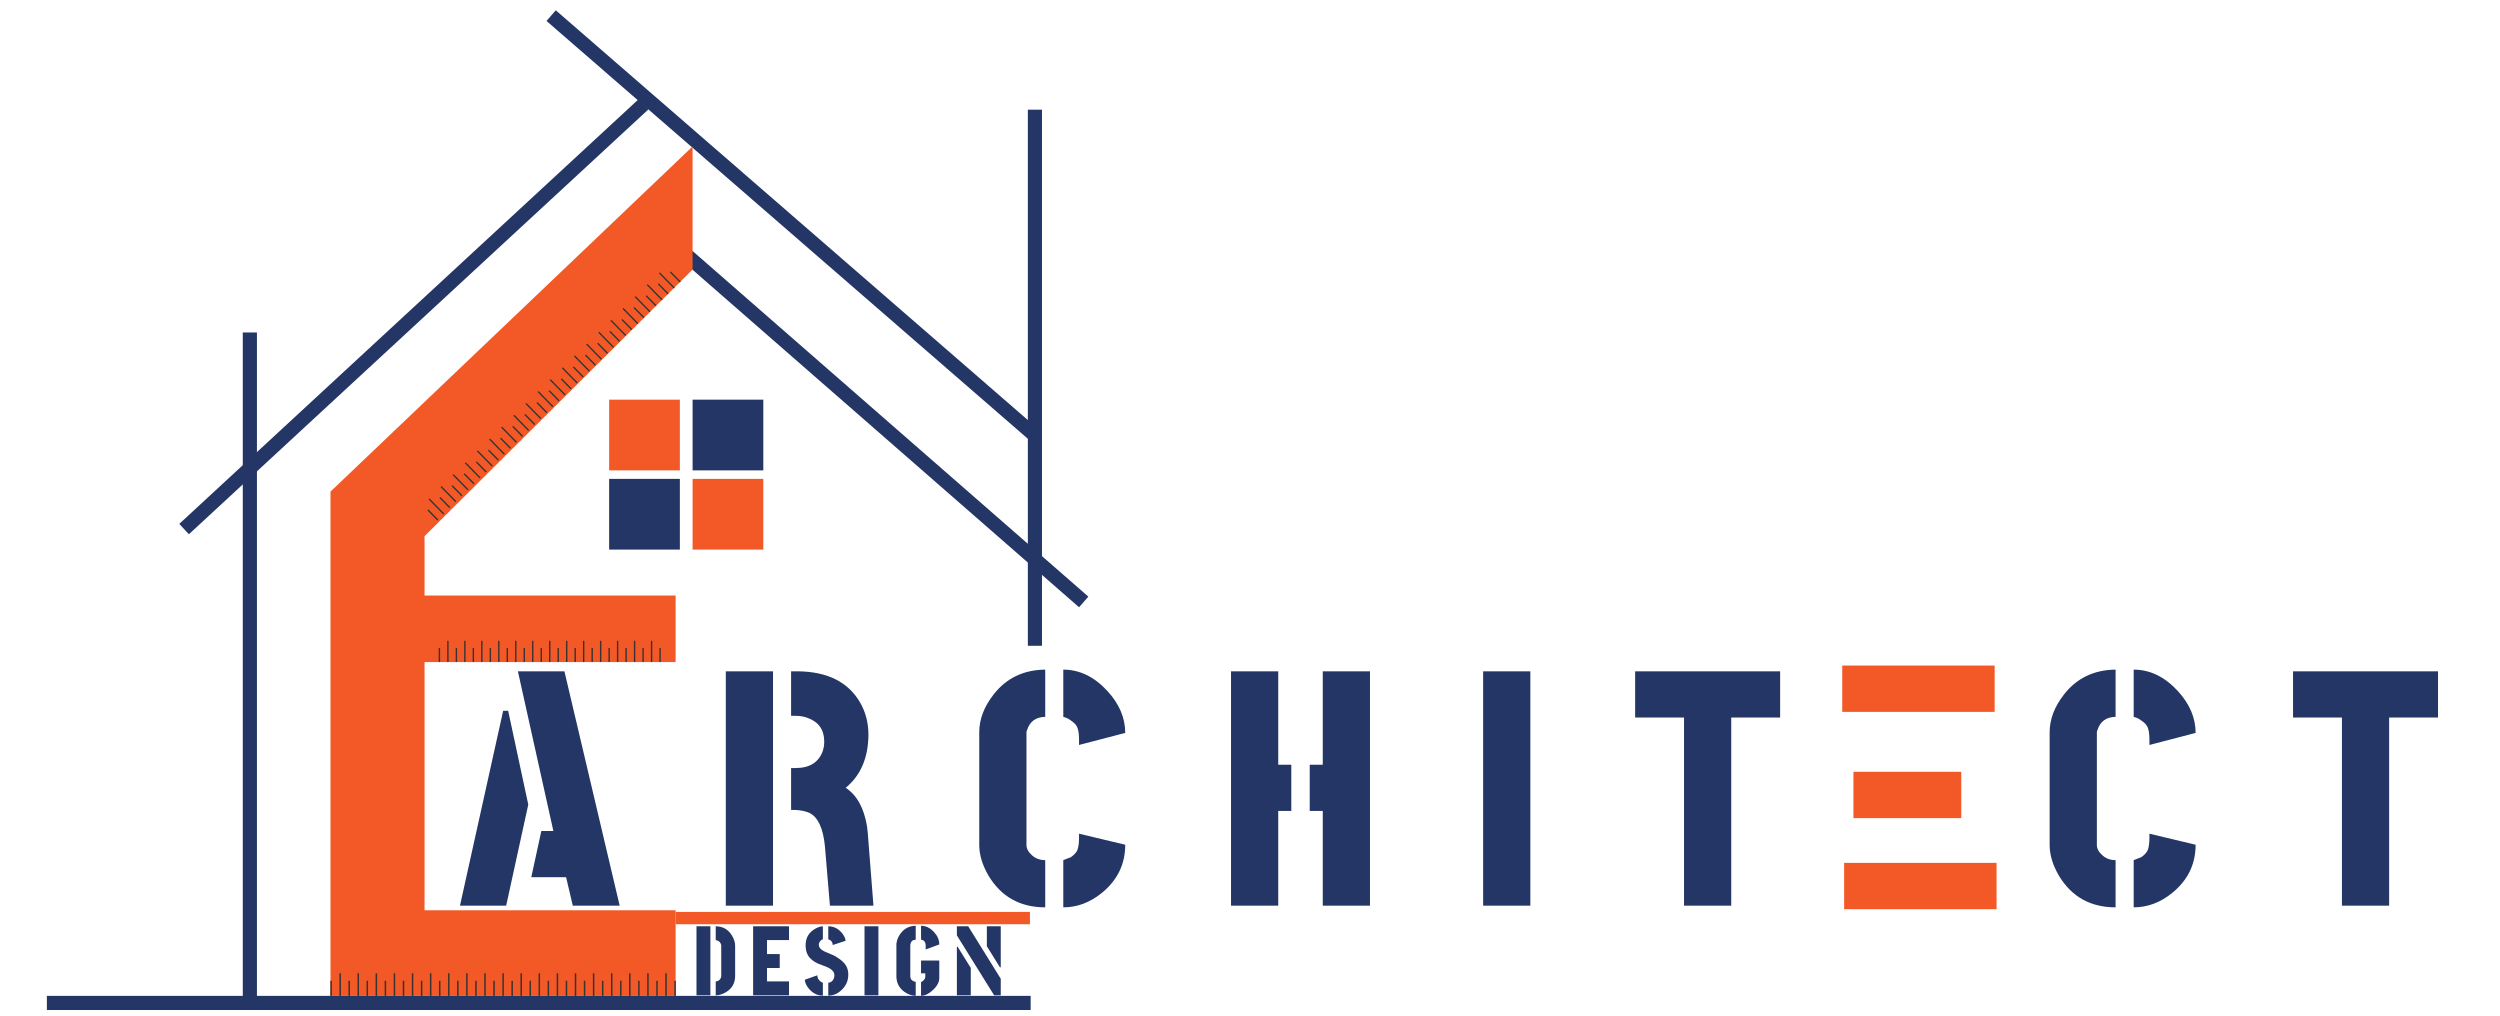 <svg width="160" height="65" viewBox="0 0 160 65" fill="none" xmlns="http://www.w3.org/2000/svg">
<rect width="160" height="65" fill="white"/>
<path d="M15.991 21.278V63.917" stroke="#243665" stroke-width="0.905"/>
<path d="M11.781 33.861L41.203 6.658" stroke="#243665" stroke-width="0.905"/>
<path d="M35.273 1L66.143 27.796" stroke="#243665" stroke-width="0.905"/>
<path d="M29.438 57.963L32.202 45.492H32.523L33.809 51.492L32.395 57.963H29.438ZM34.002 56.142L34.645 53.185H35.416L33.145 42.964H36.123L39.659 57.963H36.659L36.23 56.142H34.002ZM46.451 57.963V42.964H49.473V57.963H46.451ZM50.63 51.835V49.156H50.908C51.823 49.156 52.408 48.785 52.665 48.042C52.723 47.856 52.751 47.663 52.751 47.464C52.751 46.706 52.394 46.199 51.68 45.942C51.451 45.856 51.194 45.813 50.908 45.813H50.63V42.964H51.101C52.973 42.992 54.287 43.656 55.044 44.956C55.401 45.571 55.58 46.264 55.58 47.035C55.565 48.506 55.08 49.635 54.123 50.42C54.837 50.878 55.294 51.706 55.494 52.906C55.508 53.049 55.523 53.185 55.537 53.313L55.901 57.963H53.115L52.794 54.149C52.68 53.006 52.351 52.299 51.808 52.028C51.551 51.913 51.237 51.849 50.865 51.835H50.63ZM62.672 54.085V46.864C62.672 46.035 62.979 45.228 63.594 44.442C64.408 43.399 65.508 42.871 66.894 42.856V45.878C66.294 45.892 65.908 46.171 65.736 46.714C65.708 46.771 65.694 46.821 65.694 46.864V54.085C65.694 54.313 65.815 54.535 66.058 54.749C66.286 54.949 66.565 55.049 66.894 55.049V58.07C65.294 58.07 64.087 57.399 63.272 56.056C62.872 55.37 62.672 54.713 62.672 54.085ZM68.051 58.07V55.049C68.051 55.049 68.215 54.985 68.543 54.856C68.743 54.713 68.879 54.563 68.951 54.406C69.022 54.22 69.058 53.956 69.058 53.613V53.356L72.015 54.063C72.015 55.306 71.515 56.335 70.515 57.149C69.758 57.763 68.936 58.07 68.051 58.07ZM68.051 45.878V42.856C69.094 42.856 70.036 43.314 70.879 44.228C71.636 45.056 72.015 45.949 72.015 46.906L69.058 47.678V47.356C69.058 46.999 69.022 46.735 68.951 46.563C68.894 46.421 68.786 46.292 68.629 46.178C68.486 46.063 68.358 45.985 68.243 45.942L68.051 45.878ZM78.786 57.963V42.964H81.807V48.942H82.643V51.899H81.807V57.963H78.786ZM83.822 51.899V48.942H84.657V42.964H87.679V57.963H84.657V51.899H83.822ZM94.921 57.963V42.964H97.942V57.963H94.921ZM104.649 45.921V42.964H113.928V45.921H110.799V57.963H107.778V45.921H104.649ZM131.177 54.085V46.864C131.177 46.035 131.484 45.228 132.099 44.442C132.913 43.399 134.013 42.871 135.398 42.856V45.878C134.799 45.892 134.413 46.171 134.241 46.714C134.213 46.771 134.199 46.821 134.199 46.864V54.085C134.199 54.313 134.32 54.535 134.563 54.749C134.791 54.949 135.07 55.049 135.398 55.049V58.07C133.799 58.07 132.591 57.399 131.777 56.056C131.377 55.37 131.177 54.713 131.177 54.085ZM136.556 58.07V55.049C136.556 55.049 136.72 54.985 137.048 54.856C137.248 54.713 137.384 54.563 137.456 54.406C137.527 54.22 137.563 53.956 137.563 53.613V53.356L140.52 54.063C140.52 55.306 140.02 56.335 139.02 57.149C138.263 57.763 137.441 58.07 136.556 58.07ZM136.556 45.878V42.856C137.598 42.856 138.541 43.314 139.384 44.228C140.141 45.056 140.52 45.949 140.52 46.906L137.563 47.678V47.356C137.563 46.999 137.527 46.735 137.456 46.563C137.398 46.421 137.291 46.292 137.134 46.178C136.991 46.063 136.863 45.985 136.748 45.942L136.556 45.878ZM146.755 45.921V42.964H156.034V45.921H152.905V57.963H149.884V45.921H146.755Z" fill="#243665"/>
<path d="M117.903 44.077H127.658" stroke="#F35927" stroke-width="2.965"/>
<path d="M118.025 56.706H127.78" stroke="#F35927" stroke-width="2.965"/>
<path d="M118.62 50.877H125.52" stroke="#F35927" stroke-width="2.965"/>
<path d="M69.357 38.524L44.009 16.39" stroke="#243665" stroke-width="0.905"/>
<g filter="url(#filter0_d_1066_528)">
<path d="M66.234 6.658V40.968" stroke="#243665" stroke-width="0.905"/>
</g>
<path d="M43.24 58.757H65.917" stroke="#F35927" stroke-width="0.788"/>
<rect x="38.985" y="30.648" width="4.526" height="4.526" fill="#243665"/>
<rect x="44.326" y="30.648" width="4.526" height="4.526" fill="#F35927"/>
<rect x="44.326" y="25.578" width="4.526" height="4.526" fill="#243665"/>
<rect x="38.985" y="25.578" width="4.526" height="4.526" fill="#F35927"/>
<path d="M21.151 31.462L44.326 9.374V17.249L27.171 34.314V38.116H43.24V42.371H27.171V58.258H43.24V63.735H21.151V31.462Z" fill="#F35927"/>
<line x1="43.206" y1="62.77" x2="43.206" y2="63.736" stroke="#3A3331" stroke-width="0.097"/>
<line x1="40.889" y1="62.77" x2="40.889" y2="63.736" stroke="#3A3331" stroke-width="0.097"/>
<line x1="38.572" y1="62.77" x2="38.572" y2="63.736" stroke="#3A3331" stroke-width="0.097"/>
<line x1="36.254" y1="62.77" x2="36.254" y2="63.736" stroke="#3A3331" stroke-width="0.097"/>
<line x1="33.936" y1="62.77" x2="33.936" y2="63.736" stroke="#3A3331" stroke-width="0.097"/>
<line x1="31.619" y1="62.77" x2="31.619" y2="63.736" stroke="#3A3331" stroke-width="0.097"/>
<line x1="29.302" y1="62.77" x2="29.302" y2="63.736" stroke="#3A3331" stroke-width="0.097"/>
<line x1="26.984" y1="62.77" x2="26.984" y2="63.736" stroke="#3A3331" stroke-width="0.097"/>
<line x1="24.666" y1="62.77" x2="24.666" y2="63.736" stroke="#3A3331" stroke-width="0.097"/>
<line x1="22.349" y1="62.77" x2="22.349" y2="63.736" stroke="#3A3331" stroke-width="0.097"/>
<line x1="42.047" y1="62.77" x2="42.048" y2="63.736" stroke="#3A3331" stroke-width="0.097"/>
<line x1="39.73" y1="62.77" x2="39.73" y2="63.736" stroke="#3A3331" stroke-width="0.097"/>
<line x1="37.413" y1="62.77" x2="37.413" y2="63.736" stroke="#3A3331" stroke-width="0.097"/>
<line x1="35.095" y1="62.77" x2="35.095" y2="63.736" stroke="#3A3331" stroke-width="0.097"/>
<line x1="32.778" y1="62.77" x2="32.778" y2="63.736" stroke="#3A3331" stroke-width="0.097"/>
<line x1="30.46" y1="62.77" x2="30.46" y2="63.736" stroke="#3A3331" stroke-width="0.097"/>
<line x1="28.142" y1="62.77" x2="28.142" y2="63.736" stroke="#3A3331" stroke-width="0.097"/>
<line x1="25.825" y1="62.77" x2="25.825" y2="63.736" stroke="#3A3331" stroke-width="0.097"/>
<line x1="23.507" y1="62.77" x2="23.507" y2="63.736" stroke="#3A3331" stroke-width="0.097"/>
<line x1="21.19" y1="62.77" x2="21.19" y2="63.736" stroke="#3A3331" stroke-width="0.097"/>
<line x1="42.627" y1="62.287" x2="42.627" y2="63.736" stroke="#3A3331" stroke-width="0.097"/>
<line x1="40.309" y1="62.287" x2="40.309" y2="63.736" stroke="#3A3331" stroke-width="0.097"/>
<line x1="37.992" y1="62.287" x2="37.992" y2="63.736" stroke="#3A3331" stroke-width="0.097"/>
<line x1="35.675" y1="62.287" x2="35.675" y2="63.736" stroke="#3A3331" stroke-width="0.097"/>
<line x1="33.357" y1="62.287" x2="33.357" y2="63.736" stroke="#3A3331" stroke-width="0.097"/>
<line x1="31.039" y1="62.287" x2="31.039" y2="63.736" stroke="#3A3331" stroke-width="0.097"/>
<line x1="28.722" y1="62.287" x2="28.722" y2="63.736" stroke="#3A3331" stroke-width="0.097"/>
<line x1="26.405" y1="62.287" x2="26.405" y2="63.736" stroke="#3A3331" stroke-width="0.097"/>
<line x1="24.087" y1="62.287" x2="24.087" y2="63.736" stroke="#3A3331" stroke-width="0.097"/>
<line x1="21.77" y1="62.287" x2="21.77" y2="63.736" stroke="#3A3331" stroke-width="0.097"/>
<line x1="41.468" y1="62.287" x2="41.468" y2="63.736" stroke="#3A3331" stroke-width="0.097"/>
<line x1="39.151" y1="62.287" x2="39.151" y2="63.736" stroke="#3A3331" stroke-width="0.097"/>
<line x1="36.833" y1="62.287" x2="36.833" y2="63.736" stroke="#3A3331" stroke-width="0.097"/>
<line x1="34.516" y1="62.287" x2="34.516" y2="63.736" stroke="#3A3331" stroke-width="0.097"/>
<line x1="32.198" y1="62.287" x2="32.198" y2="63.736" stroke="#3A3331" stroke-width="0.097"/>
<line x1="29.881" y1="62.287" x2="29.881" y2="63.736" stroke="#3A3331" stroke-width="0.097"/>
<line x1="27.563" y1="62.287" x2="27.563" y2="63.736" stroke="#3A3331" stroke-width="0.097"/>
<line x1="25.245" y1="62.287" x2="25.245" y2="63.736" stroke="#3A3331" stroke-width="0.097"/>
<line x1="22.928" y1="62.287" x2="22.928" y2="63.736" stroke="#3A3331" stroke-width="0.097"/>
<line x1="42.907" y1="17.406" x2="43.54" y2="18.053" stroke="#3A3331" stroke-width="0.091"/>
<line x1="41.354" y1="18.925" x2="41.987" y2="19.572" stroke="#3A3331" stroke-width="0.091"/>
<line x1="39.801" y1="20.445" x2="40.434" y2="21.092" stroke="#3A3331" stroke-width="0.091"/>
<line x1="38.248" y1="21.964" x2="38.881" y2="22.611" stroke="#3A3331" stroke-width="0.091"/>
<line x1="36.695" y1="23.483" x2="37.328" y2="24.13" stroke="#3A3331" stroke-width="0.091"/>
<line x1="35.142" y1="25.003" x2="35.775" y2="25.65" stroke="#3A3331" stroke-width="0.091"/>
<line x1="33.589" y1="26.522" x2="34.222" y2="27.169" stroke="#3A3331" stroke-width="0.091"/>
<line x1="32.036" y1="28.042" x2="32.669" y2="28.689" stroke="#3A3331" stroke-width="0.091"/>
<line x1="30.483" y1="29.561" x2="31.116" y2="30.208" stroke="#3A3331" stroke-width="0.091"/>
<line x1="28.93" y1="31.081" x2="29.563" y2="31.728" stroke="#3A3331" stroke-width="0.091"/>
<line x1="42.13" y1="18.165" x2="42.764" y2="18.812" stroke="#3A3331" stroke-width="0.091"/>
<line x1="40.578" y1="19.684" x2="41.211" y2="20.331" stroke="#3A3331" stroke-width="0.091"/>
<line x1="39.025" y1="21.204" x2="39.658" y2="21.851" stroke="#3A3331" stroke-width="0.091"/>
<line x1="37.472" y1="22.724" x2="38.105" y2="23.371" stroke="#3A3331" stroke-width="0.091"/>
<line x1="35.919" y1="24.243" x2="36.552" y2="24.89" stroke="#3A3331" stroke-width="0.091"/>
<line x1="34.365" y1="25.762" x2="34.998" y2="26.409" stroke="#3A3331" stroke-width="0.091"/>
<line x1="32.813" y1="27.282" x2="33.446" y2="27.929" stroke="#3A3331" stroke-width="0.091"/>
<line x1="31.26" y1="28.801" x2="31.893" y2="29.448" stroke="#3A3331" stroke-width="0.091"/>
<line x1="29.707" y1="30.321" x2="30.34" y2="30.968" stroke="#3A3331" stroke-width="0.091"/>
<line x1="28.154" y1="31.84" x2="28.787" y2="32.487" stroke="#3A3331" stroke-width="0.091"/>
<line x1="27.385" y1="32.632" x2="28.018" y2="33.279" stroke="#3A3331" stroke-width="0.091"/>
<line x1="42.202" y1="17.462" x2="43.152" y2="18.433" stroke="#3A3331" stroke-width="0.091"/>
<line x1="40.649" y1="18.982" x2="41.599" y2="19.952" stroke="#3A3331" stroke-width="0.091"/>
<line x1="39.096" y1="20.501" x2="40.046" y2="21.471" stroke="#3A3331" stroke-width="0.091"/>
<line x1="37.544" y1="22.02" x2="38.493" y2="22.991" stroke="#3A3331" stroke-width="0.091"/>
<line x1="35.99" y1="23.54" x2="36.94" y2="24.51" stroke="#3A3331" stroke-width="0.091"/>
<line x1="34.437" y1="25.059" x2="35.387" y2="26.03" stroke="#3A3331" stroke-width="0.091"/>
<line x1="32.884" y1="26.579" x2="33.834" y2="27.549" stroke="#3A3331" stroke-width="0.091"/>
<line x1="31.331" y1="28.098" x2="32.281" y2="29.068" stroke="#3A3331" stroke-width="0.091"/>
<line x1="29.778" y1="29.617" x2="30.728" y2="30.588" stroke="#3A3331" stroke-width="0.091"/>
<line x1="28.225" y1="31.137" x2="29.175" y2="32.108" stroke="#3A3331" stroke-width="0.091"/>
<line x1="27.456" y1="31.929" x2="28.406" y2="32.9" stroke="#3A3331" stroke-width="0.091"/>
<line x1="41.426" y1="18.221" x2="42.375" y2="19.192" stroke="#3A3331" stroke-width="0.091"/>
<line x1="39.873" y1="19.741" x2="40.823" y2="20.712" stroke="#3A3331" stroke-width="0.091"/>
<line x1="38.32" y1="21.261" x2="39.269" y2="22.232" stroke="#3A3331" stroke-width="0.091"/>
<line x1="36.767" y1="22.78" x2="37.717" y2="23.75" stroke="#3A3331" stroke-width="0.091"/>
<line x1="35.214" y1="24.299" x2="36.164" y2="25.27" stroke="#3A3331" stroke-width="0.091"/>
<line x1="33.661" y1="25.819" x2="34.611" y2="26.79" stroke="#3A3331" stroke-width="0.091"/>
<line x1="32.108" y1="27.338" x2="33.057" y2="28.309" stroke="#3A3331" stroke-width="0.091"/>
<line x1="30.555" y1="28.858" x2="31.505" y2="29.828" stroke="#3A3331" stroke-width="0.091"/>
<line x1="29.002" y1="30.377" x2="29.951" y2="31.348" stroke="#3A3331" stroke-width="0.091"/>
<line x1="42.244" y1="41.466" x2="42.244" y2="42.371" stroke="#3A3331" stroke-width="0.091"/>
<line x1="40.071" y1="41.466" x2="40.071" y2="42.371" stroke="#3A3331" stroke-width="0.091"/>
<line x1="37.899" y1="41.466" x2="37.899" y2="42.371" stroke="#3A3331" stroke-width="0.091"/>
<line x1="35.726" y1="41.466" x2="35.726" y2="42.371" stroke="#3A3331" stroke-width="0.091"/>
<line x1="33.553" y1="41.466" x2="33.553" y2="42.371" stroke="#3A3331" stroke-width="0.091"/>
<line x1="31.381" y1="41.466" x2="31.381" y2="42.371" stroke="#3A3331" stroke-width="0.091"/>
<line x1="29.208" y1="41.466" x2="29.208" y2="42.371" stroke="#3A3331" stroke-width="0.091"/>
<line x1="41.158" y1="41.466" x2="41.158" y2="42.371" stroke="#3A3331" stroke-width="0.091"/>
<line x1="38.985" y1="41.466" x2="38.985" y2="42.371" stroke="#3A3331" stroke-width="0.091"/>
<line x1="36.812" y1="41.466" x2="36.812" y2="42.371" stroke="#3A3331" stroke-width="0.091"/>
<line x1="34.64" y1="41.466" x2="34.64" y2="42.371" stroke="#3A3331" stroke-width="0.091"/>
<line x1="32.467" y1="41.466" x2="32.467" y2="42.371" stroke="#3A3331" stroke-width="0.091"/>
<line x1="30.294" y1="41.466" x2="30.294" y2="42.371" stroke="#3A3331" stroke-width="0.091"/>
<line x1="28.122" y1="41.466" x2="28.122" y2="42.371" stroke="#3A3331" stroke-width="0.091"/>
<line x1="41.701" y1="41.013" x2="41.701" y2="42.371" stroke="#3A3331" stroke-width="0.091"/>
<line x1="39.528" y1="41.013" x2="39.528" y2="42.371" stroke="#3A3331" stroke-width="0.091"/>
<line x1="37.355" y1="41.013" x2="37.355" y2="42.371" stroke="#3A3331" stroke-width="0.091"/>
<line x1="35.183" y1="41.013" x2="35.183" y2="42.371" stroke="#3A3331" stroke-width="0.091"/>
<line x1="33.01" y1="41.013" x2="33.01" y2="42.371" stroke="#3A3331" stroke-width="0.091"/>
<line x1="30.837" y1="41.013" x2="30.837" y2="42.371" stroke="#3A3331" stroke-width="0.091"/>
<line x1="28.665" y1="41.013" x2="28.665" y2="42.371" stroke="#3A3331" stroke-width="0.091"/>
<line x1="40.614" y1="41.013" x2="40.614" y2="42.371" stroke="#3A3331" stroke-width="0.091"/>
<line x1="38.442" y1="41.013" x2="38.442" y2="42.371" stroke="#3A3331" stroke-width="0.091"/>
<line x1="36.269" y1="41.013" x2="36.269" y2="42.371" stroke="#3A3331" stroke-width="0.091"/>
<line x1="34.096" y1="41.013" x2="34.096" y2="42.371" stroke="#3A3331" stroke-width="0.091"/>
<line x1="31.924" y1="41.013" x2="31.924" y2="42.371" stroke="#3A3331" stroke-width="0.091"/>
<line x1="29.751" y1="41.013" x2="29.751" y2="42.371" stroke="#3A3331" stroke-width="0.091"/>
<path d="M3 64.188H65.962" stroke="#243665" stroke-width="0.905"/>
<path d="M44.575 63.7V59.283H45.465V63.7H44.575ZM45.806 63.7V62.81C45.898 62.81 45.984 62.772 46.064 62.697C46.123 62.629 46.155 62.549 46.159 62.457V60.526C46.159 60.442 46.123 60.36 46.052 60.28C45.984 60.213 45.903 60.177 45.806 60.173V59.283C46.273 59.283 46.626 59.491 46.866 59.908C46.988 60.122 47.049 60.328 47.049 60.526V62.457C47.049 62.936 46.836 63.294 46.411 63.53C46.201 63.643 45.999 63.7 45.806 63.7ZM48.2 63.7V59.283H50.497V60.166H49.089V61.062H49.903V61.952H49.089V62.81H50.497V63.7H48.2ZM51.509 62.703L52.31 62.419C52.31 62.524 52.34 62.617 52.398 62.697C52.457 62.777 52.516 62.829 52.575 62.854L52.663 62.899V63.719C52.306 63.719 52.001 63.563 51.748 63.252C51.593 63.054 51.513 62.871 51.509 62.703ZM51.559 60.495C51.559 60.032 51.757 59.685 52.152 59.453C52.333 59.344 52.504 59.287 52.663 59.283V60.116C52.558 60.145 52.48 60.221 52.43 60.343C52.413 60.381 52.405 60.421 52.405 60.463C52.405 60.635 52.533 60.783 52.79 60.905C52.844 60.93 52.933 60.968 53.055 61.018C53.257 61.098 53.4 61.163 53.484 61.214C53.824 61.416 54.052 61.622 54.165 61.832C54.249 61.996 54.291 62.179 54.291 62.381C54.291 62.764 54.146 63.092 53.856 63.365C53.608 63.601 53.326 63.719 53.01 63.719V62.899C53.175 62.878 53.29 62.791 53.358 62.64C53.387 62.573 53.402 62.499 53.402 62.419C53.402 62.205 53.242 62.028 52.922 61.889C52.863 61.864 52.771 61.828 52.645 61.782C52.497 61.731 52.394 61.691 52.335 61.662C51.974 61.489 51.742 61.266 51.641 60.993C51.587 60.846 51.559 60.68 51.559 60.495ZM53.01 60.116V59.283C53.364 59.283 53.66 59.432 53.9 59.731C54.039 59.908 54.111 60.068 54.115 60.211L53.294 60.482C53.294 60.305 53.208 60.185 53.036 60.122C53.019 60.118 53.01 60.116 53.01 60.116ZM55.329 63.7V59.283H56.218V63.7H55.329ZM57.369 62.488V60.394C57.407 60.095 57.535 59.832 57.754 59.605C57.986 59.369 58.27 59.251 58.606 59.251V60.141C58.425 60.145 58.314 60.232 58.272 60.4C58.263 60.438 58.259 60.469 58.259 60.495V62.488C58.263 62.661 58.36 62.775 58.549 62.829C58.575 62.838 58.593 62.842 58.606 62.842V63.731C58.362 63.731 58.118 63.645 57.874 63.473C57.542 63.229 57.374 62.901 57.369 62.488ZM58.947 63.731V62.842C58.993 62.842 59.052 62.804 59.123 62.728C59.187 62.657 59.218 62.581 59.218 62.501V62.293H58.947V61.472H60.114V62.589C60.114 62.85 59.98 63.107 59.71 63.359C59.454 63.603 59.199 63.727 58.947 63.731ZM58.947 60.141V59.251C59.258 59.251 59.536 59.386 59.78 59.655C60.003 59.895 60.114 60.158 60.114 60.444L59.243 60.766V60.52C59.243 60.322 59.168 60.2 59.016 60.154C58.991 60.145 58.968 60.141 58.947 60.141ZM61.24 63.7V60.595H61.29L62.13 61.946V63.7H61.24ZM61.24 59.864V59.283H61.966L64.048 62.64V63.7H63.625L61.24 59.864ZM63.158 60.558V59.283H64.048V61.908H63.997L63.158 60.558Z" fill="#243665"/>
<defs>
<filter id="filter0_d_1066_528" x="65.419" y="6.658" width="1.629" height="35.034" filterUnits="userSpaceOnUse" color-interpolation-filters="sRGB">
<feFlood flood-opacity="0" result="BackgroundImageFix"/>
<feColorMatrix in="SourceAlpha" type="matrix" values="0 0 0 0 0 0 0 0 0 0 0 0 0 0 0 0 0 0 127 0" result="hardAlpha"/>
<feOffset dy="0.362"/>
<feGaussianBlur stdDeviation="0.181"/>
<feComposite in2="hardAlpha" operator="out"/>
<feColorMatrix type="matrix" values="0 0 0 0 0 0 0 0 0 0 0 0 0 0 0 0 0 0 0.25 0"/>
<feBlend mode="normal" in2="BackgroundImageFix" result="effect1_dropShadow_1066_528"/>
<feBlend mode="normal" in="SourceGraphic" in2="effect1_dropShadow_1066_528" result="shape"/>
</filter>
</defs>
</svg>
